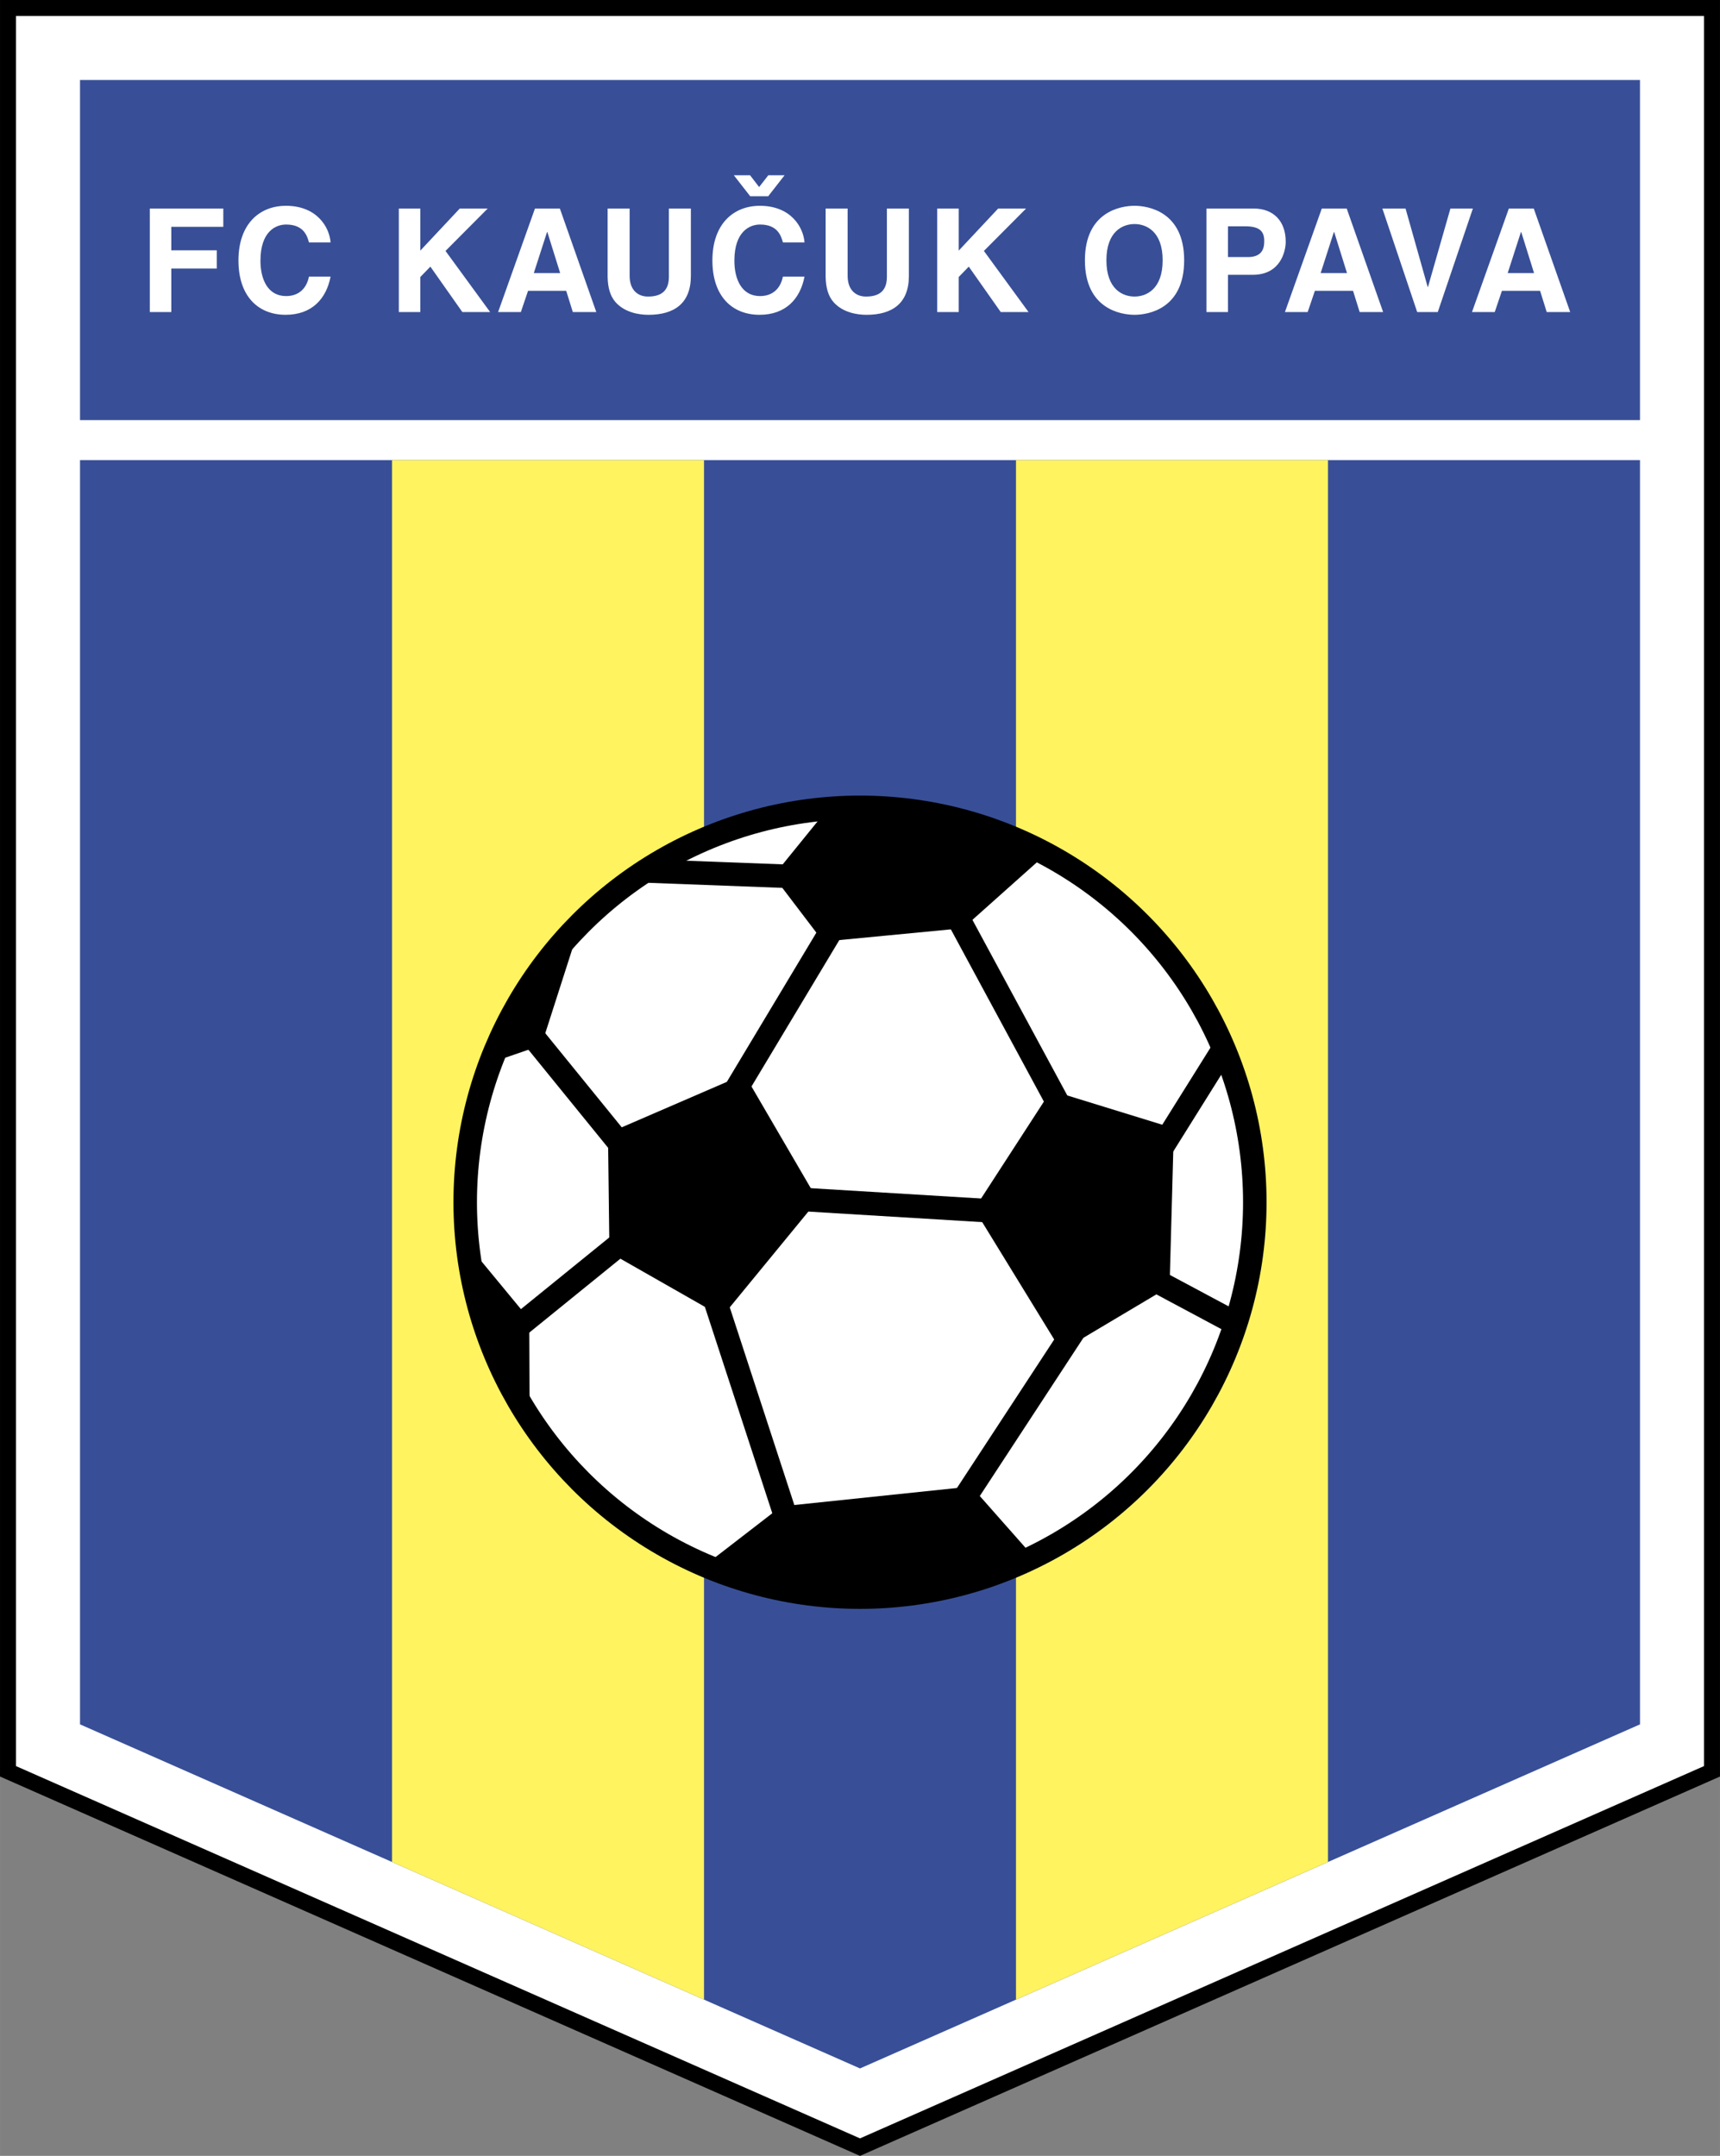 <svg xmlns="http://www.w3.org/2000/svg" width="1995" height="2500" viewBox="0 0 170.355 213.481"><rect x="0" y="0" width="170.355" height="213.481" fill="#808080" stroke="none"/><path fill="#fff" stroke="#000" stroke-width="1.585" d="M169.562 175.4l-84.384 37.215L.792 175.4V.792h168.77z"/><path fill="#384f97" d="M7.924 7.924h154.508v33.674H7.924zM7.924 45.561v125.19l77.254 34.071 77.254-34.071V45.561z"/><g fill="#fff35f"><path d="M100.628 198.007l30.902-13.628V45.561h-30.902zM38.825 184.379l30.902 13.628V45.561H38.825z"/></g><circle cx="85.178" cy="119.047" r="39.103" fill="#fff" stroke="#000" stroke-width="2.328"/><path d="M102.533 154.352l-6.325-7.157-18.836 1.971-7.77 5.998c18.277 7.171 32.931-.812 32.931-.812zM52.459 140.57l-.04-9.936-6.162-7.463c1.123 10.121 6.202 17.399 6.202 17.399zM48.61 105.229l5.014-1.726 3.901-12.157c-6.863 6.954-8.915 13.883-8.915 13.883zM81.888 80.213l-5.299 6.53 4.945 6.499 13.852-1.33 8.272-7.381c-11.943-6.069-21.77-4.318-21.77-4.318zM60.361 124.021l11.158 6.358 9.473-11.539-7.267-12.461-13.508 5.841zM96.49 119.728l8.621 14.049 10.729-6.382.427-15.666-12.161-3.747z"/><g fill="none" stroke="#000" stroke-width="2.328"><path d="M77.954 150.578l-7.88-24.119M95.071 149.026l11.986-18.3M114.306 126.732l7.956 4.253M114.644 114.323l6.491-10.378M94.501 90.181l10.64 19.692M98.813 119.945l-23.246-1.409M72.421 108.672l10.081-16.8M78.76 86.802l-14.732-.556M52.568 102.388l9.161 11.271M61.472 123.12l-11.111 9.011"/></g><g fill="#fff"><path d="M16.966 30.902h-2.129V20.65h7.278v1.808h-5.149v2.327h4.507v1.808h-4.507v4.309zM30.601 24.005c-.171-.614-.499-1.771-2.267-1.771-1.027 0-2.539.686-2.539 3.584 0 1.842.727 3.5 2.539 3.5 1.184 0 2.011-.672 2.267-1.929h2.14c-.428 2.228-1.882 3.783-4.45 3.783-2.724 0-4.675-1.84-4.675-5.383 0-3.585 2.065-5.41 4.704-5.41 3.066 0 4.307 2.111 4.421 3.625h-2.14zM41.628 30.902h-2.129V20.65h2.129v4.169l3.908-4.169h2.767l-4.179 4.198 4.421 6.053h-2.752l-3.167-4.498-.999 1.028v3.471zM54.182 22.972h.028l1.27 4.067h-2.61l1.312-4.067zm-1.883 5.825h3.779l.656 2.104h2.325L55.451 20.65h-2.467l-3.651 10.251h2.253l.713-2.104zM68.426 27.323c0 2.698-1.624 3.851-4.201 3.851-.939 0-2.335-.227-3.247-1.238-.555-.627-.769-1.456-.797-2.485V20.65h2.179v6.659c0 1.428.826 2.058 1.823 2.058 1.467 0 2.065-.714 2.065-1.958V20.65h2.179v6.673zM77.542 24.005c-.171-.614-.499-1.771-2.267-1.771-1.027 0-2.539.686-2.539 3.584 0 1.842.727 3.5 2.539 3.5 1.184 0 2.011-.672 2.267-1.929h2.14c-.428 2.228-1.882 3.783-4.45 3.783-2.724 0-4.674-1.84-4.674-5.383 0-3.585 2.064-5.41 4.703-5.41 3.066 0 4.307 2.111 4.421 3.625h-2.14zM90.02 27.323c0 2.698-1.624 3.851-4.201 3.851-.94 0-2.335-.227-3.247-1.238-.555-.627-.769-1.456-.798-2.485V20.65h2.179v6.659c0 1.428.826 2.058 1.823 2.058 1.467 0 2.065-.714 2.065-1.958V20.65h2.179v6.673zM94.954 30.902h-2.129V20.65h2.129v4.169l3.907-4.169h2.768l-4.179 4.198 4.421 6.053h-2.753l-3.166-4.498-.999 1.028v3.471zM109.583 25.776c0-2.875 1.628-3.59 2.786-3.59 1.156 0 2.785.715 2.785 3.59s-1.629 3.59-2.785 3.59c-1.158.001-2.786-.714-2.786-3.59zm-2.129 0c0 4.814 3.558 5.397 4.915 5.397 1.357 0 4.915-.583 4.915-5.397s-3.558-5.398-4.915-5.398c-1.358 0-4.915.584-4.915 5.398zM121.623 25.455V22.41h1.703c1.329 0 1.888.418 1.888 1.429 0 .461 0 1.617-1.602 1.617h-1.989zm0 1.757h2.46c2.749 0 3.26-2.335 3.26-3.274 0-2.025-1.193-3.288-3.174-3.288h-4.675v10.251h2.129v-3.689zM132.114 22.972h.029l1.269 4.067h-2.609l1.311-4.067zm-1.882 5.825h3.779l.656 2.104h2.324l-3.607-10.251h-2.468l-3.651 10.251h2.253l.714-2.104zM143.656 20.65h2.224l-3.477 10.251h-2.038l-3.448-10.251h2.294l2.194 7.767h.028l2.223-7.767zM150.641 22.972h.028l1.27 4.067h-2.61l1.312-4.067zm-1.884 5.825h3.78l.657 2.104h2.325L151.91 20.65h-2.467l-3.651 10.251h2.253l.712-2.104zM76.083 19.435h-1.779l-1.623-2.08h1.608l.897 1.167.911-1.167h1.61l-1.624 2.08z"/></g></svg>
